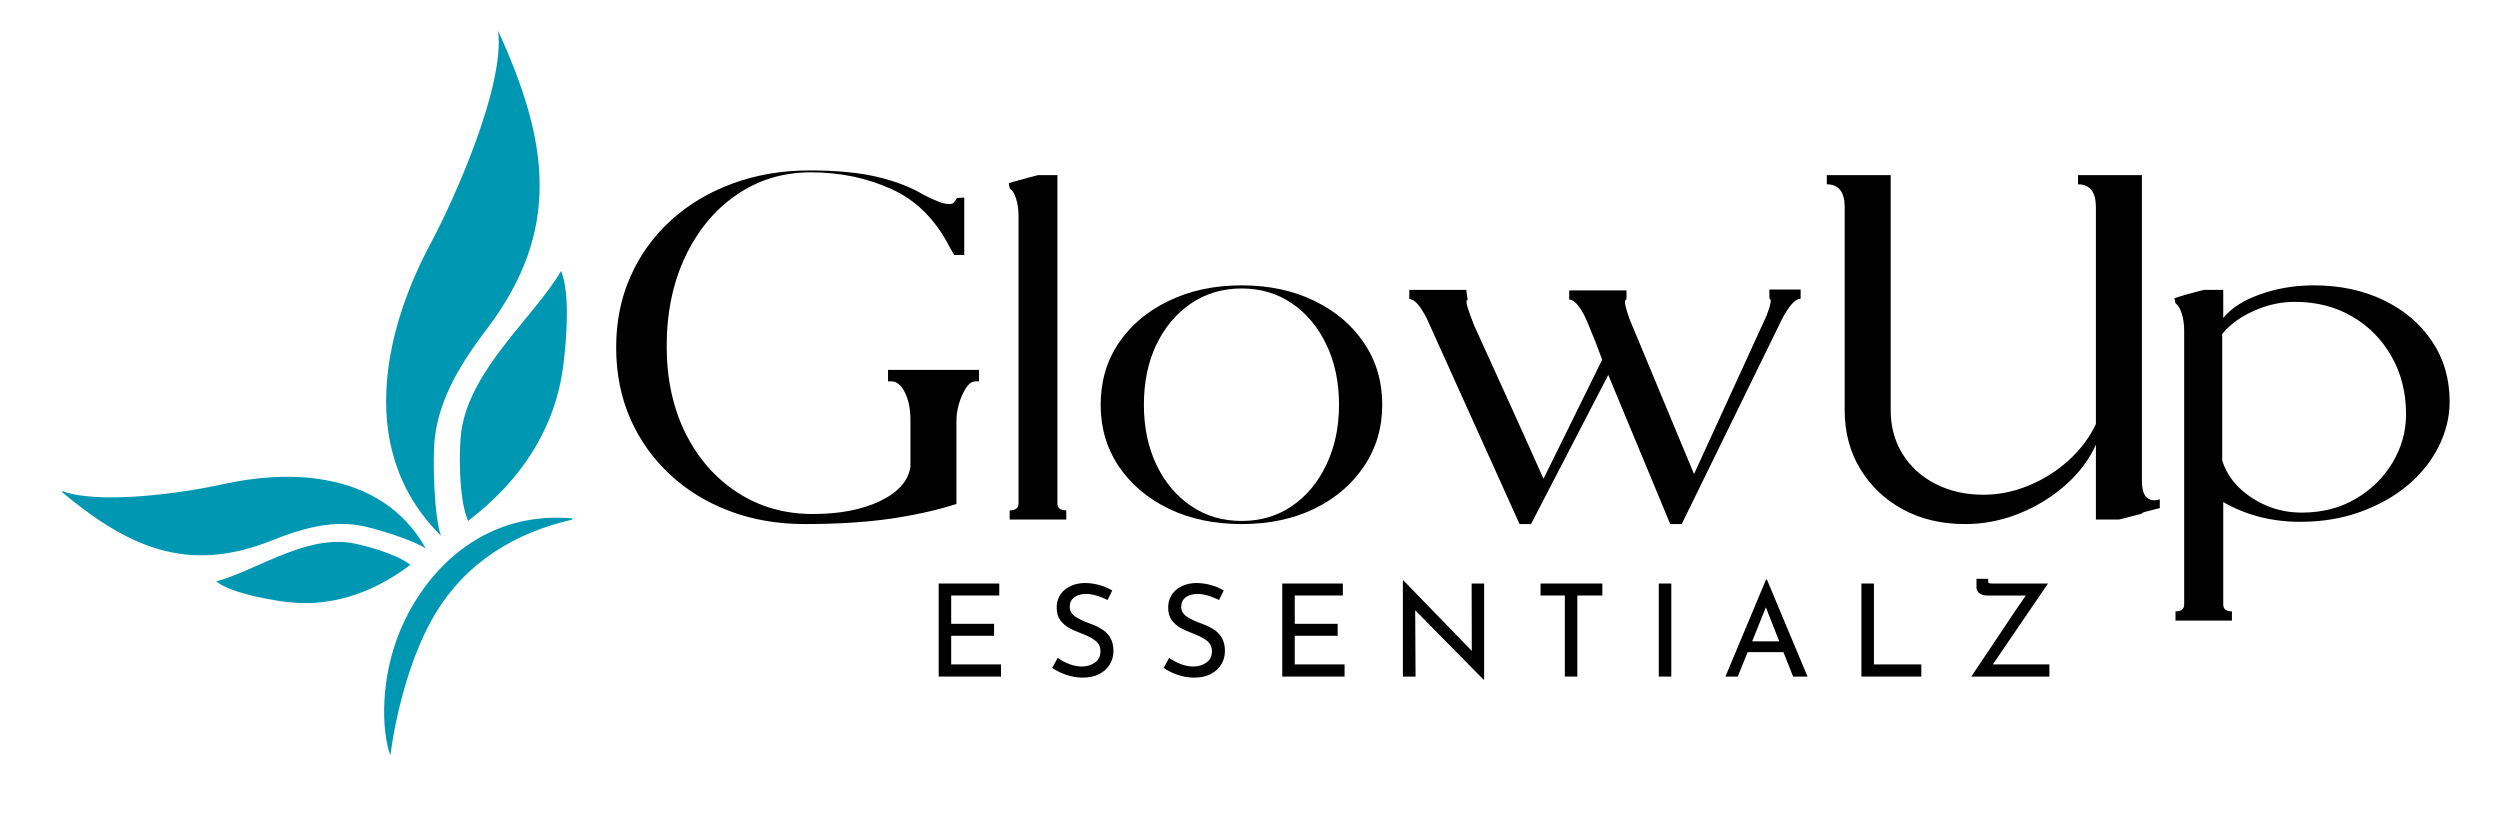 <svg version="1.0" preserveAspectRatio="xMidYMid meet" height="100" viewBox="0 0 224.88 75" zoomAndPan="magnify" width="300" xmlns:xlink="http://www.w3.org/1999/xlink" xmlns="http://www.w3.org/2000/svg"><defs><g></g><clipPath id="c35023db05"><path clip-rule="nonzero" d="M 5 2 L 52 2 L 52 69 L 5 69 Z M 5 2"></path></clipPath><clipPath id="9528424269"><path clip-rule="nonzero" d="M 31.16 -4.48 L 68.207 15.254 L 38.961 70.168 L 1.91 50.434 Z M 31.16 -4.48"></path></clipPath><clipPath id="88e668b38b"><path clip-rule="nonzero" d="M 68.469 15.391 L 31.418 -4.344 L 2.168 50.57 L 39.219 70.305 Z M 68.469 15.391"></path></clipPath></defs><g clip-path="url(#c35023db05)"><g clip-path="url(#9528424269)"><g clip-path="url(#88e668b38b)"><path fill-rule="evenodd" fill-opacity="1" d="M 42.07 46.883 C 41.199 44.945 41.234 40.348 41.461 38.793 C 42.273 33.195 47.992 28.551 50.438 24.387 C 51.281 26.441 50.914 30.711 50.633 32.898 C 49.93 38.496 46.898 43.195 42.07 46.883 Z M 35.977 56.695 C 38.402 50.977 43.812 45.812 51.789 46.688 C 46.004 47.922 41.879 50.852 39.352 54.855 C 35.961 60.195 35.066 68.027 35.074 68.012 C 34.25 65.707 34.16 61.023 35.977 56.695 Z M 24.398 48.645 C 26.895 47.637 29.547 46.863 32.129 47.258 C 33.574 47.48 37.246 48.645 38.273 49.379 C 36.238 45.734 32.988 43.91 29.391 43.238 C 26.277 42.637 22.926 42.922 19.863 43.609 C 16.594 44.336 8.613 45.516 5.293 44.102 C 11.465 49.293 16.812 51.672 24.398 48.645 Z M 36.871 50.84 C 35.668 49.844 32.426 48.961 31.293 48.828 C 27.199 48.305 22.809 51.414 19.398 52.328 C 20.676 53.332 23.762 53.902 25.359 54.129 C 29.426 54.734 33.32 53.508 36.871 50.84 Z M 43.746 29.625 C 41.504 32.559 39.52 35.758 39.082 39.336 C 38.836 41.316 39.02 46.594 39.629 48.219 C 35.559 44.188 34.34 39.223 34.773 34.23 C 35.129 29.918 36.723 25.582 38.754 21.801 C 40.91 17.75 45.406 7.648 44.766 2.766 C 49.344 12.777 50.508 20.715 43.746 29.625 Z M 43.746 29.625" fill="#0097b2"></path></g></g></g><g fill-opacity="1" fill="#000000"><g transform="translate(53.364, 46.76)"><g><path d="M 32.656 -1.406 C 30.945 -0.852 28.973 -0.41 26.734 -0.078 C 24.504 0.242 21.93 0.406 19.016 0.406 C 16.555 0.406 14.297 0.016 12.234 -0.766 C 10.172 -1.547 8.375 -2.648 6.844 -4.078 C 5.312 -5.516 4.125 -7.195 3.281 -9.125 C 2.445 -11.062 2.031 -13.188 2.031 -15.5 C 2.031 -17.812 2.457 -19.93 3.312 -21.859 C 4.164 -23.797 5.375 -25.477 6.938 -26.906 C 8.508 -28.344 10.359 -29.453 12.484 -30.234 C 14.609 -31.023 16.938 -31.422 19.469 -31.422 C 21.863 -31.422 23.879 -31.227 25.516 -30.844 C 27.16 -30.457 28.562 -29.914 29.719 -29.219 C 30.188 -28.977 30.617 -28.781 31.016 -28.625 C 31.422 -28.469 31.75 -28.391 32 -28.391 C 32.238 -28.391 32.398 -28.461 32.484 -28.609 L 32.703 -28.938 L 33.359 -28.984 L 33.359 -23.812 L 32.453 -23.812 L 32.031 -24.547 C 30.77 -27.004 29.035 -28.734 26.828 -29.734 C 24.617 -30.742 22.191 -31.25 19.547 -31.25 C 17.047 -31.25 14.816 -30.57 12.859 -29.219 C 10.898 -27.875 9.363 -26.02 8.25 -23.656 C 7.133 -21.301 6.578 -18.609 6.578 -15.578 C 6.578 -12.66 7.141 -10.062 8.266 -7.781 C 9.398 -5.508 10.957 -3.727 12.938 -2.438 C 14.926 -1.145 17.188 -0.5 19.719 -0.5 C 22.145 -0.5 24.172 -0.891 25.797 -1.672 C 27.422 -2.461 28.328 -3.488 28.516 -4.75 L 28.516 -8.922 C 28.516 -9.941 28.348 -10.781 28.016 -11.438 C 27.691 -12.102 27.281 -12.438 26.781 -12.438 L 26.5 -12.438 L 26.5 -13.469 L 34.688 -13.469 L 34.688 -12.438 L 34.391 -12.438 C 34.055 -12.438 33.758 -12.227 33.5 -11.812 C 33.238 -11.406 33.031 -10.93 32.875 -10.391 C 32.727 -9.859 32.656 -9.367 32.656 -8.922 Z M 32.656 -1.406"></path></g></g></g><g fill-opacity="1" fill="#000000"><g transform="translate(90.03, 46.76)"><g><path d="M 0.781 -0.828 C 1.312 -0.828 1.578 -1.035 1.578 -1.453 L 1.578 -27.328 C 1.578 -27.898 1.504 -28.414 1.359 -28.875 C 1.223 -29.332 1.031 -29.641 0.781 -29.797 L 0.703 -30.266 C 0.836 -30.316 0.973 -30.363 1.109 -30.406 C 1.254 -30.445 1.395 -30.477 1.531 -30.5 L 1.531 -30.547 L 1.656 -30.547 C 2.227 -30.711 2.789 -30.863 3.344 -31 L 5.078 -31 L 5.078 -1.453 C 5.078 -1.035 5.344 -0.828 5.875 -0.828 L 5.875 0 L 0.781 0 Z M 0.781 -0.828"></path></g></g></g><g fill-opacity="1" fill="#000000"><g transform="translate(97.14, 46.76)"><g><path d="M 14.547 -21.078 C 17.004 -21.078 19.18 -20.613 21.078 -19.688 C 22.984 -18.77 24.477 -17.504 25.562 -15.891 C 26.656 -14.273 27.203 -12.422 27.203 -10.328 C 27.203 -8.266 26.656 -6.422 25.562 -4.797 C 24.477 -3.172 22.984 -1.895 21.078 -0.969 C 19.18 -0.051 17.004 0.406 14.547 0.406 C 12.098 0.406 9.914 -0.051 8 -0.969 C 6.082 -1.895 4.578 -3.172 3.484 -4.797 C 2.398 -6.422 1.859 -8.266 1.859 -10.328 C 1.859 -12.422 2.398 -14.273 3.484 -15.891 C 4.578 -17.504 6.082 -18.77 8 -19.688 C 9.914 -20.613 12.098 -21.078 14.547 -21.078 Z M 14.547 -20.797 C 12.836 -20.797 11.32 -20.348 10 -19.453 C 8.676 -18.555 7.633 -17.32 6.875 -15.75 C 6.125 -14.176 5.75 -12.367 5.75 -10.328 C 5.75 -8.316 6.125 -6.52 6.875 -4.938 C 7.633 -3.352 8.676 -2.113 10 -1.219 C 11.32 -0.32 12.836 0.125 14.547 0.125 C 16.254 0.125 17.766 -0.32 19.078 -1.219 C 20.391 -2.113 21.422 -3.352 22.172 -4.938 C 22.93 -6.52 23.312 -8.316 23.312 -10.328 C 23.312 -12.367 22.93 -14.176 22.172 -15.75 C 21.422 -17.32 20.391 -18.555 19.078 -19.453 C 17.766 -20.348 16.254 -20.797 14.547 -20.797 Z M 14.547 -20.797"></path></g></g></g><g fill-opacity="1" fill="#000000"><g transform="translate(126.2, 46.76)"><g><path d="M 26.203 -4.094 L 32.734 -18.359 C 33.117 -19.367 33.203 -19.875 32.984 -19.875 L 32.984 -20.703 L 35.797 -20.703 L 35.797 -19.875 C 35.547 -19.875 35.273 -19.707 34.984 -19.375 C 34.703 -19.051 34.41 -18.598 34.109 -18.016 L 25.094 0.406 L 24.062 0.406 L 18.484 -13.016 L 11.531 0.406 L 10.5 0.406 L 2.188 -18.016 C 1.582 -19.234 1.047 -19.844 0.578 -19.844 L 0.578 -20.672 L 5.703 -20.672 L 5.828 -19.766 C 5.691 -19.766 5.688 -19.555 5.812 -19.141 C 5.938 -18.723 6.133 -18.172 6.406 -17.484 C 7.457 -15.191 8.504 -12.891 9.547 -10.578 C 10.598 -8.266 11.633 -5.961 12.656 -3.672 L 17.938 -14.391 C 17.75 -14.91 17.551 -15.43 17.344 -15.953 C 17.133 -16.473 16.922 -17 16.703 -17.531 C 16.422 -18.238 16.129 -18.789 15.828 -19.188 C 15.523 -19.594 15.238 -19.797 14.969 -19.797 L 14.969 -20.625 L 20.125 -20.625 L 20.125 -19.797 C 19.988 -19.797 19.953 -19.629 20.016 -19.297 C 20.086 -18.973 20.223 -18.535 20.422 -17.984 Z M 26.203 -4.094"></path></g></g></g><g fill-opacity="1" fill="#000000"><g transform="translate(163.321, 46.76)"><g><path d="M 2.641 -28.109 C 2.641 -29.484 2.102 -30.172 1.031 -30.172 L 1.031 -31 L 6.781 -31 L 6.781 -9.844 C 6.781 -8.375 7.133 -7.062 7.844 -5.906 C 8.562 -4.75 9.555 -3.848 10.828 -3.203 C 12.098 -2.555 13.531 -2.234 15.125 -2.234 C 16.508 -2.234 17.867 -2.508 19.203 -3.062 C 20.535 -3.613 21.734 -4.367 22.797 -5.328 C 23.859 -6.297 24.676 -7.383 25.25 -8.594 L 25.25 -28.109 C 25.25 -29.484 24.711 -30.172 23.641 -30.172 L 23.641 -31 L 29.391 -31 L 29.391 -3.438 C 29.391 -2.301 29.773 -1.734 30.547 -1.734 C 30.629 -1.734 30.781 -1.758 31 -1.812 L 31 -1.031 C 30.969 -1.031 30.82 -0.992 30.562 -0.922 C 30.301 -0.859 30.039 -0.789 29.781 -0.719 C 29.52 -0.656 29.391 -0.594 29.391 -0.531 L 27.328 0 L 25.25 0 L 25.25 -6.734 C 24.625 -5.359 23.695 -4.133 22.469 -3.062 C 21.238 -1.988 19.844 -1.141 18.281 -0.516 C 16.727 0.098 15.125 0.406 13.469 0.406 C 11.375 0.406 9.516 -0.031 7.891 -0.906 C 6.266 -1.789 4.984 -3.004 4.047 -4.547 C 3.109 -6.086 2.641 -7.852 2.641 -9.844 Z M 2.641 -28.109"></path></g></g></g><g fill-opacity="1" fill="#000000"><g transform="translate(195.563, 46.76)"><g><path d="M 24.844 -10.625 C 24.844 -9.219 24.508 -7.859 23.844 -6.547 C 23.188 -5.242 22.258 -4.086 21.062 -3.078 C 19.863 -2.078 18.441 -1.281 16.797 -0.688 C 15.16 -0.094 13.363 0.203 11.406 0.203 C 10.082 0.203 8.828 0.047 7.641 -0.266 C 6.461 -0.586 5.406 -1.023 4.469 -1.578 L 4.469 7.641 C 4.469 8.055 4.727 8.266 5.25 8.266 L 5.25 9.094 L 0.172 9.094 L 0.172 8.266 C 0.691 8.266 0.953 8.055 0.953 7.641 L 0.953 -16.984 C 0.953 -17.566 0.879 -18.082 0.734 -18.531 C 0.598 -18.988 0.41 -19.301 0.172 -19.469 L 0.078 -19.922 C 0.223 -19.973 0.363 -20.02 0.5 -20.062 C 0.633 -20.102 0.77 -20.141 0.906 -20.172 L 0.906 -20.219 L 1.031 -20.219 C 1.613 -20.383 2.18 -20.535 2.734 -20.672 L 4.469 -20.672 L 4.469 -18.141 C 5.176 -19.023 6.281 -19.734 7.781 -20.266 C 9.289 -20.805 10.898 -21.078 12.609 -21.078 C 14.973 -21.078 17.078 -20.629 18.922 -19.734 C 20.773 -18.836 22.223 -17.602 23.266 -16.031 C 24.316 -14.469 24.844 -12.664 24.844 -10.625 Z M 20.922 -9.469 C 20.922 -11.426 20.484 -13.164 19.609 -14.688 C 18.742 -16.219 17.562 -17.414 16.062 -18.281 C 14.562 -19.156 12.844 -19.594 10.906 -19.594 C 9.645 -19.594 8.414 -19.32 7.219 -18.781 C 6.02 -18.25 5.07 -17.555 4.375 -16.703 L 4.375 -5.328 C 4.656 -4.422 5.148 -3.613 5.859 -2.906 C 6.578 -2.207 7.426 -1.648 8.406 -1.234 C 9.383 -0.828 10.426 -0.625 11.531 -0.625 C 13.352 -0.625 14.969 -1.035 16.375 -1.859 C 17.781 -2.68 18.891 -3.77 19.703 -5.125 C 20.516 -6.477 20.922 -7.926 20.922 -9.469 Z M 20.922 -9.469"></path></g></g></g><g fill-opacity="1" fill="#000000"><g transform="translate(83.218, 60.892)"><g><path d="M 6.656 -8.375 L 6.656 -7.297 L 2.328 -7.297 L 2.328 -4.75 L 6.188 -4.75 L 6.188 -3.672 L 2.328 -3.672 L 2.328 -1.094 L 6.812 -1.094 L 6.812 0 L 1.203 0 L 1.203 -8.375 Z M 6.656 -8.375"></path></g></g></g><g fill-opacity="1" fill="#000000"><g transform="translate(94.074, 60.892)"><g><path d="M 5.547 -6.891 C 5.242 -7.047 4.922 -7.176 4.578 -7.281 C 4.234 -7.383 3.914 -7.438 3.625 -7.438 C 3.164 -7.438 2.801 -7.332 2.531 -7.125 C 2.27 -6.914 2.141 -6.633 2.141 -6.281 C 2.141 -5.938 2.297 -5.648 2.609 -5.422 C 2.922 -5.203 3.363 -4.988 3.938 -4.781 C 4.375 -4.625 4.738 -4.453 5.031 -4.266 C 5.332 -4.086 5.582 -3.836 5.781 -3.516 C 5.977 -3.191 6.078 -2.785 6.078 -2.297 C 6.078 -1.848 5.961 -1.441 5.734 -1.078 C 5.516 -0.711 5.195 -0.426 4.781 -0.219 C 4.363 -0.008 3.879 0.094 3.328 0.094 C 2.805 0.094 2.305 0.008 1.828 -0.156 C 1.348 -0.32 0.926 -0.531 0.562 -0.781 L 1.062 -1.688 C 1.352 -1.469 1.695 -1.281 2.094 -1.125 C 2.5 -0.977 2.875 -0.906 3.219 -0.906 C 3.664 -0.906 4.055 -1.02 4.391 -1.25 C 4.734 -1.477 4.906 -1.82 4.906 -2.281 C 4.906 -2.664 4.766 -2.973 4.484 -3.203 C 4.203 -3.43 3.805 -3.645 3.297 -3.844 C 2.816 -4.02 2.422 -4.191 2.109 -4.359 C 1.797 -4.535 1.523 -4.77 1.297 -5.062 C 1.078 -5.363 0.969 -5.738 0.969 -6.188 C 0.969 -6.844 1.195 -7.375 1.656 -7.781 C 2.125 -8.188 2.723 -8.398 3.453 -8.422 C 4.359 -8.422 5.195 -8.195 5.969 -7.75 Z M 5.547 -6.891"></path></g></g></g><g fill-opacity="1" fill="#000000"><g transform="translate(104.107, 60.892)"><g><path d="M 5.547 -6.891 C 5.242 -7.047 4.922 -7.176 4.578 -7.281 C 4.234 -7.383 3.914 -7.438 3.625 -7.438 C 3.164 -7.438 2.801 -7.332 2.531 -7.125 C 2.27 -6.914 2.141 -6.633 2.141 -6.281 C 2.141 -5.938 2.297 -5.648 2.609 -5.422 C 2.922 -5.203 3.363 -4.988 3.938 -4.781 C 4.375 -4.625 4.738 -4.453 5.031 -4.266 C 5.332 -4.086 5.582 -3.836 5.781 -3.516 C 5.977 -3.191 6.078 -2.785 6.078 -2.297 C 6.078 -1.848 5.961 -1.441 5.734 -1.078 C 5.516 -0.711 5.195 -0.426 4.781 -0.219 C 4.363 -0.008 3.879 0.094 3.328 0.094 C 2.805 0.094 2.305 0.008 1.828 -0.156 C 1.348 -0.32 0.926 -0.531 0.562 -0.781 L 1.062 -1.688 C 1.352 -1.469 1.695 -1.281 2.094 -1.125 C 2.5 -0.977 2.875 -0.906 3.219 -0.906 C 3.664 -0.906 4.055 -1.02 4.391 -1.25 C 4.734 -1.477 4.906 -1.82 4.906 -2.281 C 4.906 -2.664 4.766 -2.973 4.484 -3.203 C 4.203 -3.43 3.805 -3.645 3.297 -3.844 C 2.816 -4.02 2.422 -4.191 2.109 -4.359 C 1.797 -4.535 1.523 -4.77 1.297 -5.062 C 1.078 -5.363 0.969 -5.738 0.969 -6.188 C 0.969 -6.844 1.195 -7.375 1.656 -7.781 C 2.125 -8.188 2.723 -8.398 3.453 -8.422 C 4.359 -8.422 5.195 -8.195 5.969 -7.75 Z M 5.547 -6.891"></path></g></g></g><g fill-opacity="1" fill="#000000"><g transform="translate(114.14, 60.892)"><g><path d="M 6.656 -8.375 L 6.656 -7.297 L 2.328 -7.297 L 2.328 -4.75 L 6.188 -4.75 L 6.188 -3.672 L 2.328 -3.672 L 2.328 -1.094 L 6.812 -1.094 L 6.812 0 L 1.203 0 L 1.203 -8.375 Z M 6.656 -8.375"></path></g></g></g><g fill-opacity="1" fill="#000000"><g transform="translate(124.996, 60.892)"><g><path d="M 8.516 -8.375 L 8.516 0.281 L 8.469 0.281 L 2.312 -5.969 L 2.344 0 L 1.203 0 L 1.203 -8.641 L 1.266 -8.641 L 7.406 -2.312 L 7.391 -8.375 Z M 8.516 -8.375"></path></g></g></g><g fill-opacity="1" fill="#000000"><g transform="translate(137.995, 60.892)"><g><path d="M 6.156 -8.375 L 6.156 -7.297 L 3.906 -7.297 L 3.906 0 L 2.781 0 L 2.781 -7.297 L 0.594 -7.297 L 0.594 -8.375 Z M 6.156 -8.375"></path></g></g></g><g fill-opacity="1" fill="#000000"><g transform="translate(148.028, 60.892)"><g><path d="M 2.328 -8.375 L 2.328 0 L 1.203 0 L 1.203 -8.375 Z M 2.328 -8.375"></path></g></g></g><g fill-opacity="1" fill="#000000"><g transform="translate(154.853, 60.892)"><g><path d="M 5.594 -2.203 L 2.375 -2.203 L 1.484 0 L 0.375 0 L 4.031 -8.734 L 4.109 -8.734 L 7.766 0 L 6.469 0 Z M 5.219 -3.172 L 4.016 -6.234 L 2.781 -3.172 Z M 5.219 -3.172"></path></g></g></g><g fill-opacity="1" fill="#000000"><g transform="translate(166.265, 60.892)"><g><path d="M 2.328 -8.375 L 2.328 -1.094 L 6.594 -1.094 L 6.594 0 L 1.203 0 L 1.203 -8.375 Z M 2.328 -8.375"></path></g></g></g><g fill-opacity="1" fill="#000000"><g transform="translate(176.761, 60.892)"><g><path d="M 7.625 -1.094 L 7.625 0 L 0.594 0 L 2.562 -2.938 C 4.133 -5.301 5.113 -6.754 5.5 -7.297 L 2.016 -7.297 C 1.766 -7.297 1.539 -7.359 1.344 -7.484 C 1.156 -7.617 1.062 -7.797 1.062 -8.016 L 1.062 -8.797 L 2.109 -8.797 L 2.109 -8.656 C 2.109 -8.531 2.129 -8.453 2.172 -8.422 C 2.223 -8.391 2.328 -8.375 2.484 -8.375 L 7.5 -8.375 L 2.531 -1.094 Z M 7.625 -1.094"></path></g></g></g></svg>